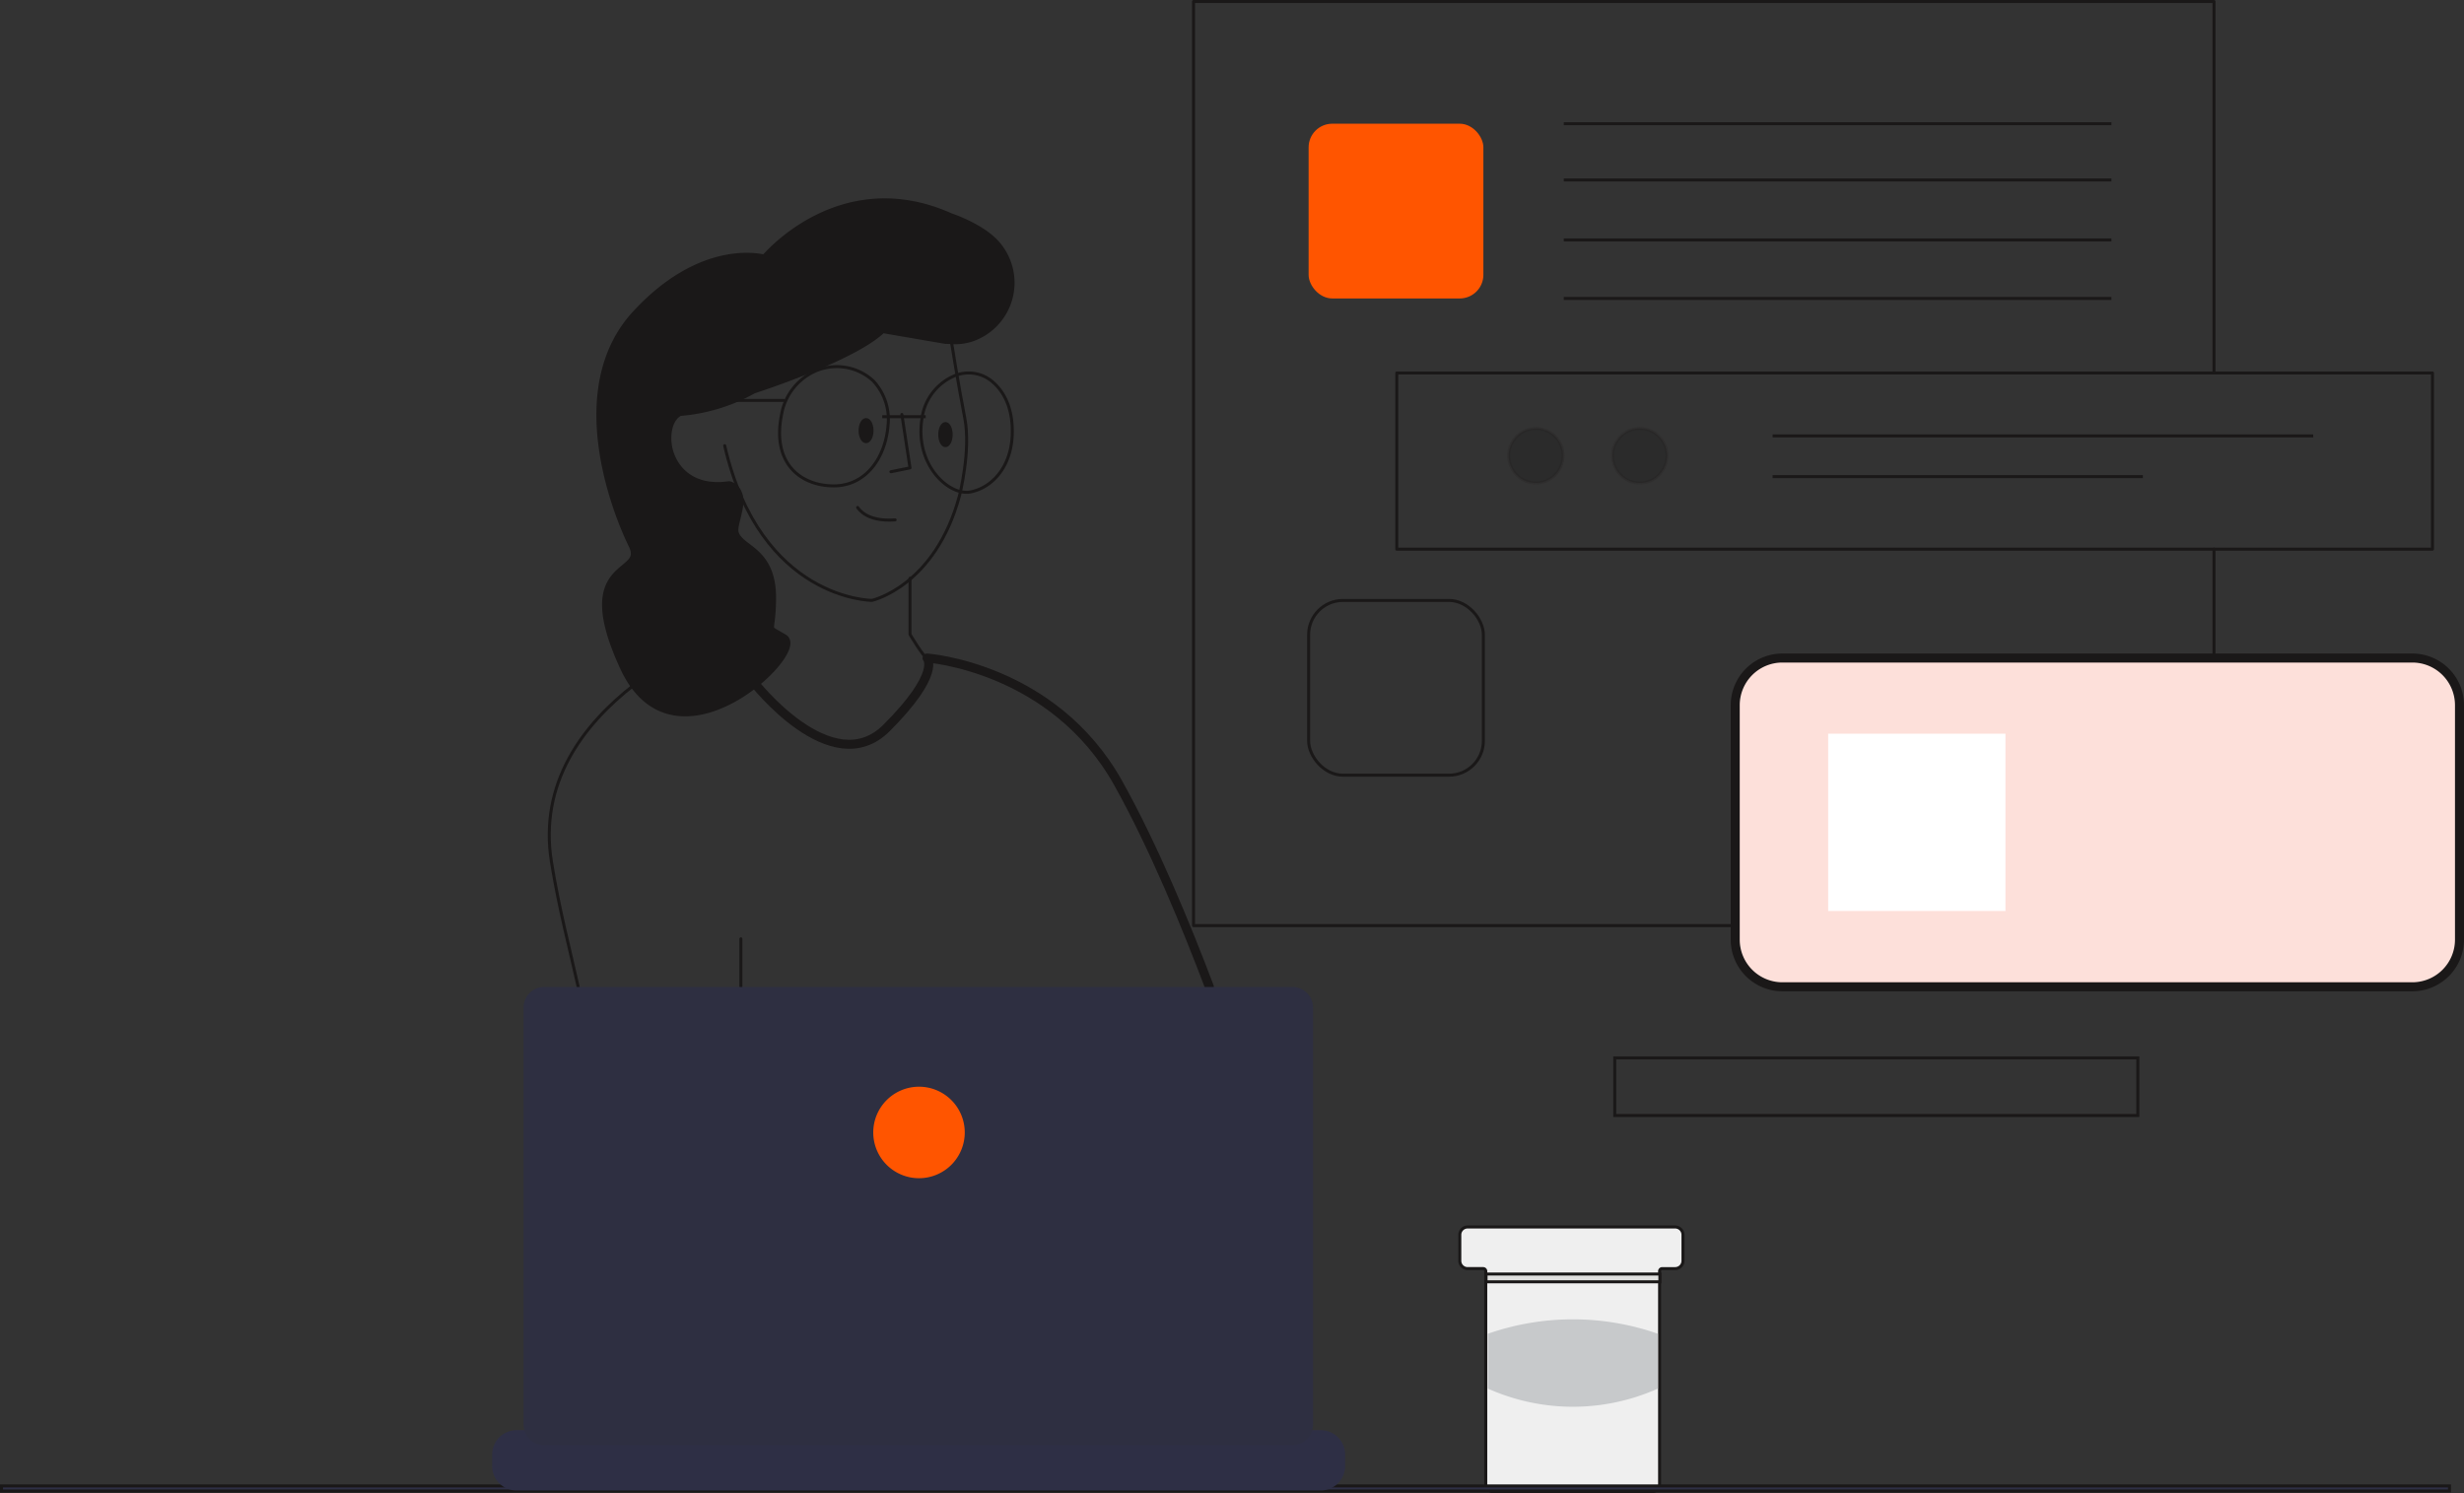 <svg xmlns="http://www.w3.org/2000/svg" width="410" height="248.5" viewBox="0 0 410 248.5">
  <rect x="0" y="0" width="410" height="248.5" fill="#333333" stroke="none"/>
  <g id="Individuelle_kundenberater" data-name="Individuelle kundenberater" transform="translate(12815.302 9795.155)">
    <path id="Path_3285" data-name="Path 3285" d="M5051.1,689.656" transform="translate(-17833.426 -10313.084)" fill="none" stroke="#1a1818" stroke-width="0.5"/>
    <rect id="Rectangle_2408" data-name="Rectangle 2408" width="87.04" height="9.592" transform="translate(-12546.616 -9619.105)" fill="none" stroke="#1a1818" stroke-miterlimit="10" stroke-width="0.5"/>
    <path id="Path_3291" data-name="Path 3291" d="M5519.314,471.326v62.661H5349.509V380.2h169.805V442" transform="translate(-17966.215 -10175.105)" fill="none" stroke="#1a1818" stroke-linecap="round" stroke-linejoin="round" stroke-width="0.5"/>
    <rect id="Rectangle_2409" data-name="Rectangle 2409" width="29.078" height="29.078" rx="3.93" transform="translate(-12597.552 -9774.566)" fill="#f50"/>
    <line id="Line_369" data-name="Line 369" x2="91.126" transform="translate(-12555.095 -9774.566)" fill="none" stroke="#1a1818" stroke-miterlimit="10" stroke-width="0.5"/>
    <line id="Line_370" data-name="Line 370" x2="91.126" transform="translate(-12555.095 -9765.207)" fill="none" stroke="#1a1818" stroke-miterlimit="10" stroke-width="0.5"/>
    <line id="Line_371" data-name="Line 371" x2="91.126" transform="translate(-12555.095 -9755.226)" fill="none" stroke="#1a1818" stroke-miterlimit="10" stroke-width="0.5"/>
    <line id="Line_372" data-name="Line 372" x2="91.126" transform="translate(-12555.095 -9745.488)" fill="none" stroke="#1a1818" stroke-miterlimit="10" stroke-width="0.5"/>
    <rect id="Rectangle_2410" data-name="Rectangle 2410" width="29.078" height="29.078" rx="5.709" transform="translate(-12597.552 -9695.231)" fill="none" stroke="#1a1818" stroke-miterlimit="10" stroke-width="0.5"/>
    <path id="Path_3528" data-name="Path 3528" d="M7.851,0H112.664a7.851,7.851,0,0,1,7.851,7.851v39.01a7.851,7.851,0,0,1-7.851,7.851H7.851A7.851,7.851,0,0,1,0,46.861V7.851A7.851,7.851,0,0,1,7.851,0Z" transform="translate(-12526.567 -9685.648)" fill="#fde0da" stroke="#1a1818" stroke-width="1.5"/>
    <rect id="Rectangle_2412" data-name="Rectangle 2412" width="29.499" height="29.499" transform="translate(-12511.102 -9673.055)" fill="#fff"/>
    <rect id="Rectangle_2413" data-name="Rectangle 2413" width="172.334" height="29.328" transform="translate(-12582.883 -9733.089)" fill="none" stroke="#1a1818" stroke-linecap="round" stroke-linejoin="round" stroke-width="0.5"/>
    <line id="Line_373" data-name="Line 373" x2="89.955" transform="translate(-12520.346 -9722.616)" fill="none" stroke="#1a1818" stroke-miterlimit="10" stroke-width="0.5"/>
    <line id="Line_374" data-name="Line 374" x2="61.613" transform="translate(-12520.346 -9715.836)" fill="none" stroke="#1a1818" stroke-miterlimit="10" stroke-width="0.5"/>
    <ellipse id="Ellipse_190" data-name="Ellipse 190" cx="4.529" cy="4.529" rx="4.529" ry="4.529" transform="translate(-12564.265 -9723.846)" fill="#030404" stroke="#1a1818" stroke-width="0.5" opacity="0.16" style="isolation: isolate"/>
    <ellipse id="Ellipse_191" data-name="Ellipse 191" cx="4.529" cy="4.529" rx="4.529" ry="4.529" transform="translate(-12546.982 -9723.846)" fill="#030404" stroke="#1a1818" stroke-width="0.5" opacity="0.16" style="isolation: isolate"/>
    <path id="Path_3296" data-name="Path 3296" d="M5174.291,567.2" transform="translate(-17888.297 -10258.484)" fill="none" stroke="#1a1818" stroke-linecap="round" stroke-linejoin="round" stroke-width="0.5"/>
    <path id="Path_3298" data-name="Path 3298" d="M5241.115,492.214a8.94,8.94,0,0,0-10.471-1.184,9.752,9.752,0,0,0-4.776,6.846c-1.643,8.175,3.288,11.83,8.688,11.83s8.628-4.761,9.04-10.1A9.386,9.386,0,0,0,5241.115,492.214Z" transform="translate(-17911.129 -10224.001)" fill="none" stroke="#1a1818" stroke-linecap="round" stroke-linejoin="round" stroke-width="0.5"/>
    <path id="Path_3299" data-name="Path 3299" d="M5229.207,463.407l.95.033a8.286,8.286,0,0,0,3.38-.4,9.575,9.575,0,0,0,4.206-15.2c-2.421-2.943-7.736-4.69-7.736-4.69-18.367-8.242-30.816,6.946-30.816,6.946s-10.083-3.061-21.385,9.184-3.414,32.5-.588,38.264-9.89,2-1.414,20.368,30.023-2.59,26.492-4.709-2-.354-2-6.829-3.65-7.653-5.3-9.3-.824-2.472-.235-5.652-1.531-3.65-1.531-3.65c-7.417,1.06-10.36-4.121-10.36-7.849s2.119-4.513,2.119-4.513a29.454,29.454,0,0,0,12.235-3.723s16.74-5.363,21.467-10.09Z" transform="translate(-17887.215 -10202.092)" fill="#1a1818" stroke="#1a1818" stroke-linecap="round" stroke-linejoin="round" stroke-width="1.5"/>
    <path id="Path_3300" data-name="Path 3300" d="M5209.059,499.387c5.957,25.747,24.511,25.747,24.511,25.747s10.494-2.334,14.556-17.4c0,0,1.943-7.522.883-12.945s-2.278-13.045-2.278-13.045" transform="translate(-17903.777 -10220.377)" fill="none" stroke="#1a1818" stroke-linecap="round" stroke-linejoin="round" stroke-width="0.5"/>
    <ellipse id="Ellipse_197" data-name="Ellipse 197" cx="0.993" cy="1.841" rx="0.993" ry="1.841" transform="translate(-12672.187 -9725.335)" fill="#1a1818" stroke="#1a1818" stroke-width="0.5"/>
    <path id="Path_3301" data-name="Path 3301" d="M5260.789,504.213l1.354,8.889-3.179.647" transform="translate(-17926.023 -10230.397)" fill="none" stroke="#1a1818" stroke-linecap="round" stroke-linejoin="round" stroke-width="0.5"/>
    <line id="Line_375" data-name="Line 375" x1="10.543" transform="translate(-12695.455 -9728.521)" fill="none" stroke="#1a1818" stroke-linecap="round" stroke-linejoin="round" stroke-width="0.5"/>
    <path id="Path_3302" data-name="Path 3302" d="M5280,493.323a6.1,6.1,0,0,0-6.658-1,9.014,9.014,0,0,0-5.212,7.186c-1.146,7.585,4.534,12.722,8.065,12.05s6.729-4.032,6.968-9.361C5283.333,498.421,5282.279,495.342,5280,493.323Z" transform="translate(-17930.041 -10224.842)" fill="none" stroke="#1a1818" stroke-linecap="round" stroke-linejoin="round" stroke-width="0.5"/>
    <path id="Path_3303" data-name="Path 3303" d="M5248.975,532.16c.176.177,1.413,2.414,6.24,2.06" transform="translate(-17921.572 -10242.858)" fill="none" stroke="#1a1818" stroke-linecap="round" stroke-linejoin="round" stroke-width="0.5"/>
    <ellipse id="Ellipse_198" data-name="Ellipse 198" cx="0.95" cy="1.841" rx="0.95" ry="1.841" transform="translate(-12658.932 -9724.671)" fill="#1a1818" stroke="#1a1818" stroke-width="0.5"/>
    <line id="Line_376" data-name="Line 376" x2="7.237" transform="translate(-12668.503 -9725.808)" fill="#1a1818" stroke="#1a1818" stroke-miterlimit="10" stroke-width="0.5"/>
    <path id="Path_3304" data-name="Path 3304" d="M5217.61,581.271s13.042,16.862,22.181,7.722,6.744-11.638,6.744-11.638,21,1.454,31.817,20.834c5.92,10.6,11.4,23.958,15.154,33.879" transform="translate(-17907.578 -10263.003)" fill="none" stroke="#1a1818" stroke-linecap="round" stroke-linejoin="round" stroke-width="1.5"/>
    <path id="Path_3305" data-name="Path 3305" d="M5264.7,553.417v9.346s2.335,3.916,2.836,3.916" transform="translate(-17928.58 -10252.336)" fill="none" stroke="#1a1818" stroke-linecap="round" stroke-linejoin="round" stroke-width="0.5"/>
    <path id="Path_3315" data-name="Path 3315" d="M5161.233,635.637c-1.391-6.212-3.2-13.051-4.447-20.776-2.109-13.093,5.176-22.8,13.795-29.5" transform="translate(-17880.328 -10266.573)" fill="none" stroke="#1a1818" stroke-linecap="round" stroke-linejoin="round" stroke-width="0.5"/>
    <line id="Line_383" data-name="Line 383" y2="7.99" transform="translate(-12692.022 -9638.921)" fill="none" stroke="#1a1818" stroke-linecap="round" stroke-linejoin="round" stroke-width="0.5"/>
    <path id="Path_363" data-name="Path 363" d="M5466.827,749.532v4.321a1.3,1.3,0,0,1-1.3,1.3h-2.157a.431.431,0,0,0-.433.424h0v35.417a1.3,1.3,0,0,1-1.295,1.3h-26.336a1.3,1.3,0,0,1-1.295-1.3V755.581a.43.43,0,0,0-.431-.43h-2.595a1.3,1.3,0,0,1-1.294-1.3v-4.322a1.3,1.3,0,0,1,1.294-1.3h34.537A1.3,1.3,0,0,1,5466.827,749.532Z" transform="translate(-18002.088 -10339.191)" fill="#efefef" stroke="#1a1818" stroke-width="0.5"/>
    <rect id="Rectangle_1924" data-name="Rectangle 1924" width="28.923" height="1.296" transform="translate(-12568.029 -9583.136)" fill="#e0e0df" stroke="#1a1818" stroke-width="0.5"/>
    <path id="Path_364" data-name="Path 364" d="M5465.006,787.489a34.614,34.614,0,0,1-28.287,0v-9.126a42.876,42.876,0,0,1,28.287,0Z" transform="translate(-18004.443 -10351.559)" fill="#c7c9cb"/>
    <ellipse id="Ellipse_101" data-name="Ellipse 101" cx="3.797" cy="3.802" rx="3.797" ry="3.802" transform="translate(-12616.497 -9593.568)" fill="#eb3e16" stroke="#1a1818" stroke-width="0.5"/>
    <rect id="Rectangle_1925" data-name="Rectangle 1925" width="407.337" height="0.839" transform="translate(-12815.052 -9547.871)" fill="#2e2f45" stroke="#1a1818" stroke-width="0.5"/>
    <path id="Path_371" data-name="Path 371" d="M5281.166,812.52v1.851a4.059,4.059,0,0,1-4.026,4.09h-133.88a4.055,4.055,0,0,1-4.026-4.082h0v-1.856a4.057,4.057,0,0,1,4.024-4.09h7.72v-.862a.169.169,0,0,1,.167-.171h4.027a.169.169,0,0,1,.168.171v.862h2.515v-.862a.171.171,0,0,1,.167-.171h4.027a.17.17,0,0,1,.169.171v.862h2.518v-.862a.17.17,0,0,1,.168-.171h4.025a.17.17,0,0,1,.169.171v.862h2.515v-.862a.168.168,0,0,1,.166-.171h4.028a.17.17,0,0,1,.168.171v.862h2.516v-.862a.168.168,0,0,1,.166-.171h4.028a.169.169,0,0,1,.167.171v.862h2.519v-.862a.17.17,0,0,1,.168-.171h4.028a.169.169,0,0,1,.167.171v.862h2.515v-.862a.17.17,0,0,1,.168-.171h31.54a.17.17,0,0,1,.168.171v.862h2.519v-.862a.169.169,0,0,1,.167-.171h4.027a.171.171,0,0,1,.168.171v.862h2.515v-.862a.169.169,0,0,1,.167-.171h4.028a.17.17,0,0,1,.168.171v.862h2.515v-.862a.17.17,0,0,1,.167-.171h4.027a.169.169,0,0,1,.168.171h0v.862h2.519v-.862a.169.169,0,0,1,.167-.171h4.027a.168.168,0,0,1,.165.171v.862h2.519v-.862a.169.169,0,0,1,.167-.171h4.027a.169.169,0,0,1,.168.171v.862h2.515v-.862a.17.17,0,0,1,.167-.171h4.028a.169.169,0,0,1,.167.171v.862h11.744a4.056,4.056,0,0,1,4.025,4.086h0Z" transform="translate(-17872.641 -10365.579)" fill="#2e2f45"/>
    <path id="Path_372" data-name="Path 372" d="M5276.593,676.116H5152.084a3.428,3.428,0,0,0-3.427,3.429h0v69.41a3.428,3.428,0,0,0,3.427,3.429h124.509a3.428,3.428,0,0,0,3.427-3.429V679.543A3.429,3.429,0,0,0,5276.593,676.116Z" transform="translate(-17876.84 -10307.025)" fill="#2e2f41"/>
    <path id="Ellipse_104" data-name="Ellipse 104" d="M7.61,0A7.613,7.613,0,1,1,0,7.613,7.612,7.612,0,0,1,7.61,0Z" transform="translate(-12669.996 -9614.307)" fill="#f50"/>
  </g>
</svg>
